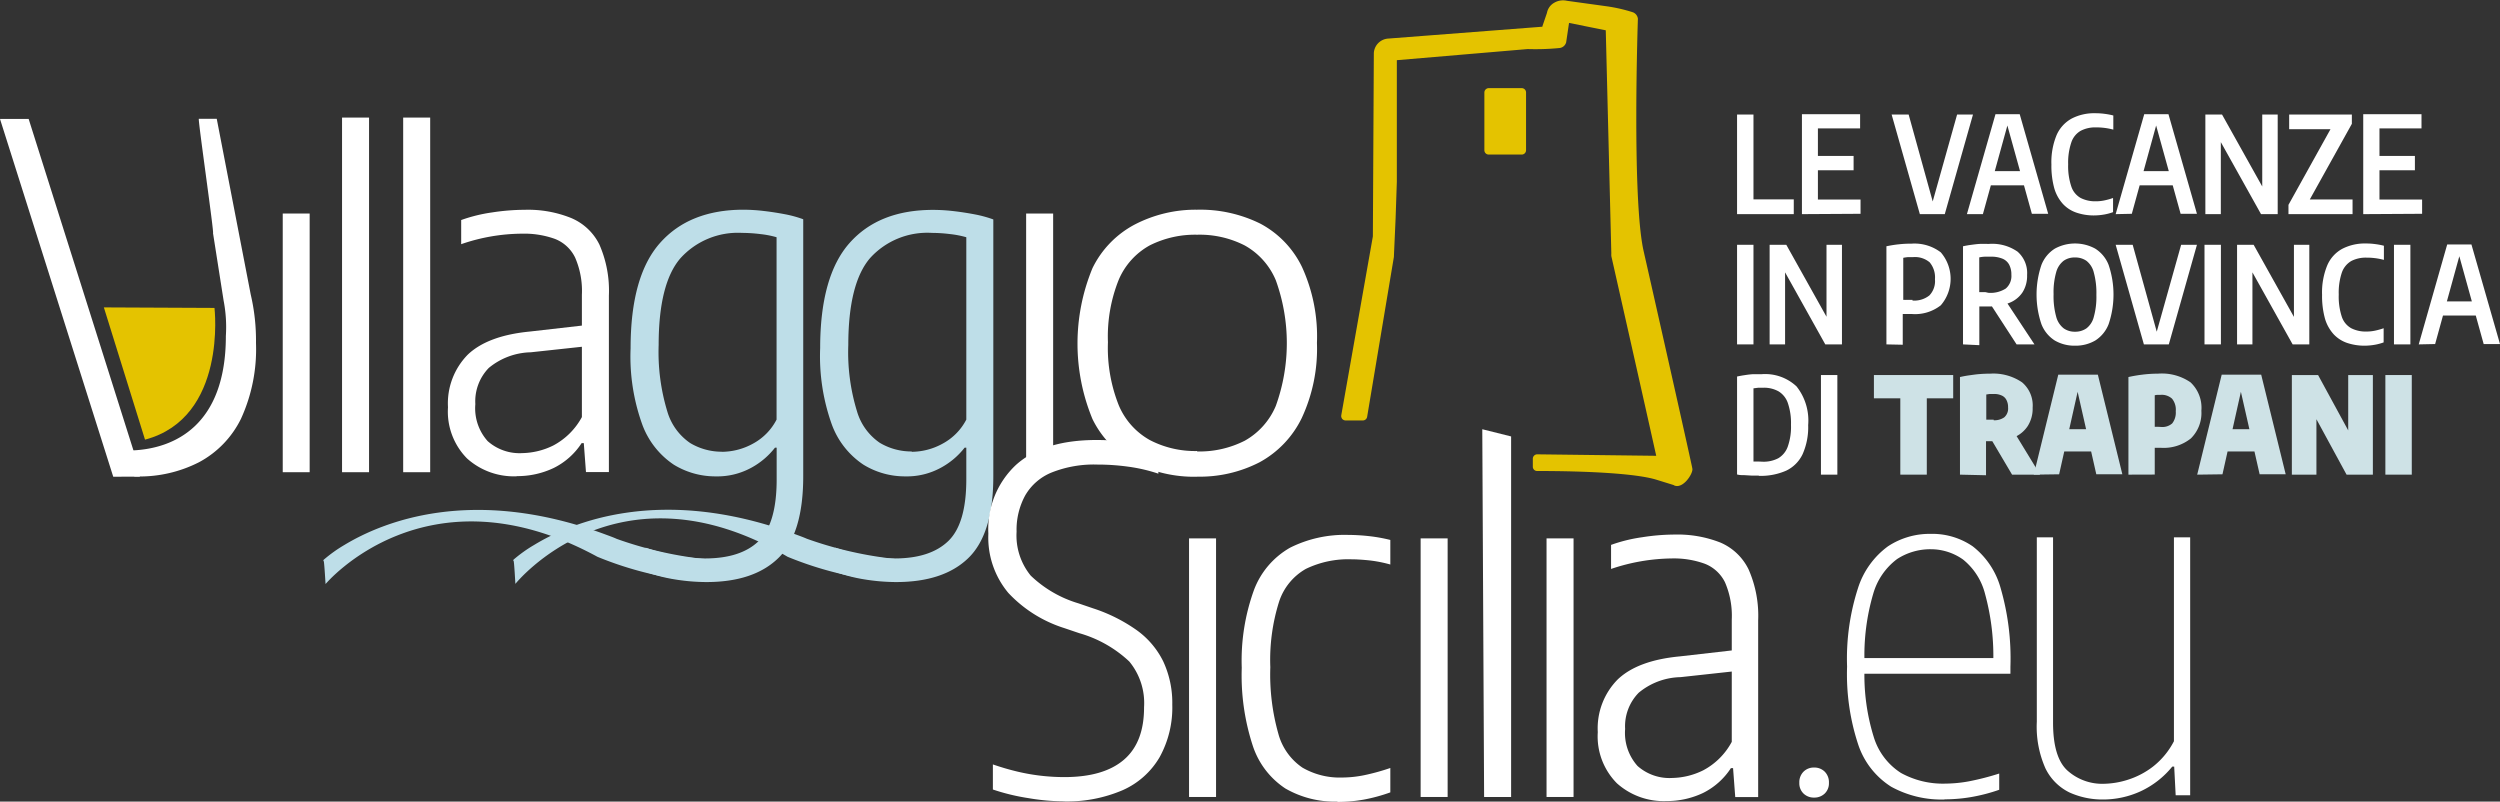 <svg xmlns="http://www.w3.org/2000/svg" viewBox="0 0 287.9 92.31"><rect x="0" y="0" width="287.9" height="92.31" fill="#333333" stroke="none"/><defs><style>.cls-1{fill:#fff;}.cls-2,.cls-3{fill:#bedee8;}.cls-3,.cls-4{fill-rule:evenodd;}.cls-4{fill:#e4c300;}.cls-5{fill:#cee2e6;}</style></defs><polygon class="cls-1" points="13.04 54.9 0 13.7 3.3 13.7 15.68 52.86 16.11 54.89 13.04 54.9 13.04 54.9"/><path class="cls-1" d="M14.88,459.72c4.82-.2,10.78-2.84,10.78-13.18a16,16,0,0,0-.26-4.08l-1.22-7.77c.16.13-1.78-13.29-1.63-13.16h2.06l3.91,20.22a23.26,23.26,0,0,1,.61,5.6,19.23,19.23,0,0,1-1.73,8.73,11.32,11.32,0,0,1-4.83,5,15.09,15.09,0,0,1-7.15,1.64h-.3l-.24-3Z" transform="translate(0.35 -407.85)"/><polygon class="cls-1" points="32.56 54.38 32.56 24.59 35.66 24.59 35.66 54.38 32.56 54.38 32.56 54.38"/><polygon class="cls-1" points="39.39 54.38 39.39 13.54 42.5 13.54 42.5 54.38 39.39 54.38 39.39 54.38"/><polygon class="cls-1" points="46.43 54.38 46.43 13.54 49.54 13.54 49.54 54.38 46.43 54.38 46.43 54.38"/><path class="cls-1" d="M59.15,462.7a8.06,8.06,0,0,1-5.71-2.05,7.67,7.67,0,0,1-2.2-5.9,8,8,0,0,1,2.29-6.07c1.53-1.45,3.91-2.34,7.14-2.65l7-.8.41,2.4-7.31.79a7.85,7.85,0,0,0-4.83,1.8,5.51,5.51,0,0,0-1.55,4.17,5.66,5.66,0,0,0,1.42,4.26,5.53,5.53,0,0,0,4,1.38,8.36,8.36,0,0,0,3.56-.88,8,8,0,0,0,3.29-3.27V441.8a9.61,9.61,0,0,0-.78-4.29,4.33,4.33,0,0,0-2.33-2.15,10.46,10.46,0,0,0-3.79-.6,21.73,21.73,0,0,0-7,1.21v-2.78a17.86,17.86,0,0,1,3.58-.88,25.26,25.26,0,0,1,3.74-.3,13.28,13.28,0,0,1,5.28.92A6.37,6.37,0,0,1,68.67,436a13.21,13.21,0,0,1,1.1,5.89v20.32H67.13l-.25-3.33h-.25a8.12,8.12,0,0,1-3.21,2.86,9.72,9.72,0,0,1-4.27.94Z" transform="translate(0.35 -407.85)"/><path class="cls-2" d="M81,474.88a23,23,0,0,1-3.6-.3A18,18,0,0,1,74,473.7v-2.78a23.64,23.64,0,0,0,3.55.93,18.93,18.93,0,0,0,3.29.31q4.11,0,6.18-2t2.07-7.1V459.4h-.19a8.71,8.71,0,0,1-2.72,2.31,8.16,8.16,0,0,1-4.12,1,9.14,9.14,0,0,1-4.82-1.35,9.5,9.5,0,0,1-3.6-4.55,23.06,23.06,0,0,1-1.37-8.87q0-8.28,3.38-12.1T85.22,432a20.53,20.53,0,0,1,2.42.15c.85.1,1.66.23,2.45.38a13.34,13.34,0,0,1,2.06.57V462.7q0,6.6-2.84,9.39T81,474.88Zm1.79-15a7.48,7.48,0,0,0,3.59-.95,6.54,6.54,0,0,0,2.7-2.76v-21a10.89,10.89,0,0,0-1.84-.36,17.4,17.4,0,0,0-2.12-.14A8.92,8.92,0,0,0,78,437.6q-2.5,2.91-2.5,10a23.46,23.46,0,0,0,1,7.64,6.66,6.66,0,0,0,2.63,3.63,7.09,7.09,0,0,0,3.7,1Z" transform="translate(0.35 -407.85)"/><path class="cls-3" d="M86.1,472.15l-3.61.21-1.1,2.12a6,6,0,0,0-2.94.17,40.35,40.35,0,0,1-10-2.68l0,0c-19.71-10.73-31.31,3.14-31.31,3.14s-.15-2.59-.21-2.63a.11.11,0,0,1,0-.17,16.13,16.13,0,0,1,2.36-1.69c4.36-2.64,14.63-6.91,29.95-1.27.48.18,1,.36,1.44.56a.05.05,0,0,1,0,0,44.21,44.21,0,0,0,9.4,2.24,35.06,35.06,0,0,0,8.58,0Z" transform="translate(0.35 -407.85)"/><path class="cls-2" d="M102.84,474.88a23.19,23.19,0,0,1-3.6-.3,18.22,18.22,0,0,1-3.41-.88v-2.78a23.64,23.64,0,0,0,3.55.93,19,19,0,0,0,3.3.31q4.09,0,6.17-2t2.08-7.1V459.4h-.19a8.75,8.75,0,0,1-2.73,2.31,8.16,8.16,0,0,1-4.12,1,9.11,9.11,0,0,1-4.81-1.35,9.46,9.46,0,0,1-3.61-4.55,23.25,23.25,0,0,1-1.37-8.87q0-8.28,3.38-12.1c2.26-2.55,5.46-3.82,9.63-3.82a20.66,20.66,0,0,1,2.42.15c.84.1,1.66.23,2.44.38a13.82,13.82,0,0,1,2.07.57V462.7q0,6.6-2.85,9.39t-8.35,2.79Zm1.79-15a7.45,7.45,0,0,0,3.59-.95,6.56,6.56,0,0,0,2.71-2.76v-21a11.31,11.31,0,0,0-1.84-.36,17.53,17.53,0,0,0-2.12-.14,8.89,8.89,0,0,0-7.12,2.9q-2.5,2.91-2.51,10a23.14,23.14,0,0,0,1,7.64,6.64,6.64,0,0,0,2.62,3.63,7.09,7.09,0,0,0,3.7,1Z" transform="translate(0.35 -407.85)"/><path class="cls-3" d="M108,472.15l-3.61.21-1.11,2.12a6,6,0,0,0-2.93.17,40.3,40.3,0,0,1-10-2.68l0,0C70.74,460.44,59,475.09,59,475.09s-.14-2.59-.2-2.63a.11.11,0,0,1,0-.17,16,16,0,0,1,2.37-1.69c4.35-2.64,14.63-6.91,29.94-1.27.48.18,1,.36,1.45.56l0,0a43.93,43.93,0,0,0,9.4,2.24,35,35,0,0,0,8.57,0Z" transform="translate(0.35 -407.85)"/><polygon class="cls-1" points="118.17 54.38 118.17 24.59 121.28 24.59 121.28 53.42 118.17 54.38 118.17 54.38"/><path class="cls-1" d="M137.5,462.75a15.1,15.1,0,0,1-7.21-1.64,11.27,11.27,0,0,1-4.83-5,22.75,22.75,0,0,1,0-17.38,11.27,11.27,0,0,1,4.82-5A15.21,15.21,0,0,1,137.5,432a15.6,15.6,0,0,1,7.28,1.6,11.11,11.11,0,0,1,4.81,5,19.23,19.23,0,0,1,1.72,8.74,18.89,18.89,0,0,1-1.75,8.65,11.51,11.51,0,0,1-4.85,5.09,15,15,0,0,1-7.21,1.66Zm0-2.91A11.51,11.51,0,0,0,143,458.6a8.25,8.25,0,0,0,3.57-4,21.27,21.27,0,0,0,0-14.48,8.2,8.2,0,0,0-3.57-4,11.4,11.4,0,0,0-5.48-1.24,11.62,11.62,0,0,0-5.45,1.22,8.17,8.17,0,0,0-3.58,3.95,17.55,17.55,0,0,0-1.25,7.21,17.89,17.89,0,0,0,1.25,7.27,8.23,8.23,0,0,0,3.58,4,11.28,11.28,0,0,0,5.45,1.26Z" transform="translate(0.35 -407.85)"/><path class="cls-1" d="M122.13,500.13a24.51,24.51,0,0,1-4-.36,24.12,24.12,0,0,1-4.14-1v-2.89a29.2,29.2,0,0,0,2.84.83,23,23,0,0,0,2.75.48,23.77,23.77,0,0,0,2.64.15q4.53,0,6.86-2t2.32-6.05a7.51,7.51,0,0,0-1.7-5.26,14,14,0,0,0-5.75-3.26l-1.71-.58a15,15,0,0,1-6.47-4.06,9.94,9.94,0,0,1-2.3-6.83,10.12,10.12,0,0,1,3.19-7.92q3.2-2.87,9.32-2.86a28,28,0,0,1,3.69.25,17.16,17.16,0,0,1,3.38.74v2.89a18.7,18.7,0,0,0-3.49-.81,25.7,25.7,0,0,0-3.52-.24,13.17,13.17,0,0,0-5.25.9,6.22,6.22,0,0,0-3.07,2.64,8.25,8.25,0,0,0-1,4.19,7.3,7.3,0,0,0,1.63,5.06,13.47,13.47,0,0,0,5.49,3.19l1.7.58a18.69,18.69,0,0,1,5,2.5A9.69,9.69,0,0,1,133.6,484a11.28,11.28,0,0,1,1.05,5,11.81,11.81,0,0,1-1.46,6.05,9.25,9.25,0,0,1-4.26,3.8,16.21,16.21,0,0,1-6.8,1.29Z" transform="translate(0.35 -407.85)"/><polygon class="cls-1" points="136.93 91.78 136.93 62 140.04 62 140.04 91.78 136.93 91.78 136.93 91.78"/><path class="cls-1" d="M153.67,500.16a11.36,11.36,0,0,1-6-1.51,9.38,9.38,0,0,1-3.74-4.89,26,26,0,0,1-1.28-9,23.86,23.86,0,0,1,1.42-9,9.41,9.41,0,0,1,4.15-4.84,14,14,0,0,1,6.67-1.47,22.65,22.65,0,0,1,2.41.14,18.64,18.64,0,0,1,2.46.44v2.83a15,15,0,0,0-2.46-.48c-.8-.08-1.46-.12-2-.12a11.21,11.21,0,0,0-5.26,1.1,6.74,6.74,0,0,0-3.1,3.81,22.32,22.32,0,0,0-1,7.52,25,25,0,0,0,.92,7.64,6.87,6.87,0,0,0,2.78,3.92,8.56,8.56,0,0,0,4.57,1.14,13.18,13.18,0,0,0,2.55-.27,24.94,24.94,0,0,0,3-.83v2.81a19.41,19.41,0,0,1-3.1.84,17.64,17.64,0,0,1-3,.26Z" transform="translate(0.35 -407.85)"/><polygon class="cls-1" points="163.6 91.78 163.6 62 166.71 62 166.71 91.78 163.6 91.78 163.6 91.78"/><polygon class="cls-1" points="170.91 91.78 170.7 49.43 174.02 50.26 174.02 91.78 170.91 91.78 170.91 91.78"/><polygon class="cls-1" points="178.1 91.78 178.1 62 181.21 62 181.21 91.78 178.1 91.78 178.1 91.78"/><path class="cls-1" d="M191.57,500.1a8.06,8.06,0,0,1-5.72-2.05,7.67,7.67,0,0,1-2.2-5.89,8,8,0,0,1,2.3-6.07q2.3-2.19,7.14-2.65l7-.8.41,2.39-7.32.8a7.78,7.78,0,0,0-4.82,1.8,5.51,5.51,0,0,0-1.56,4.17,5.69,5.69,0,0,0,1.43,4.26,5.53,5.53,0,0,0,4,1.38,8.36,8.36,0,0,0,3.56-.88,7.94,7.94,0,0,0,3.29-3.28V479.2a9.67,9.67,0,0,0-.78-4.29,4.35,4.35,0,0,0-2.33-2.14,10.45,10.45,0,0,0-3.79-.61,22.49,22.49,0,0,0-7,1.21V470.6a17.76,17.76,0,0,1,3.57-.88,24.25,24.25,0,0,1,3.74-.31,13.46,13.46,0,0,1,5.28.92,6.41,6.41,0,0,1,3.25,3.1,13.2,13.2,0,0,1,1.1,5.88v20.33h-2.64l-.25-3.33h-.25a8.12,8.12,0,0,1-3.21,2.86,9.72,9.72,0,0,1-4.27.93Z" transform="translate(0.35 -407.85)"/><path class="cls-4" d="M24.35,443.31s1.5,12.65-8,15.17l-4.74-15.23,12.71.06Z" transform="translate(0.35 -407.85)"/><path class="cls-1" d="M208.56,499.7a1.69,1.69,0,0,1-1.22-.47,1.63,1.63,0,0,1-.48-1.23,1.72,1.72,0,0,1,.48-1.28,1.66,1.66,0,0,1,1.22-.48,1.68,1.68,0,0,1,1.23.48,1.72,1.72,0,0,1,.48,1.28,1.63,1.63,0,0,1-.48,1.23,1.71,1.71,0,0,1-1.23.47Z" transform="translate(0.35 -407.85)"/><path class="cls-1" d="M223.58,499.92a12,12,0,0,1-6.14-1.47,9.16,9.16,0,0,1-3.79-4.83,25.79,25.79,0,0,1-1.29-9,26.38,26.38,0,0,1,1.26-9.05,9.53,9.53,0,0,1,3.44-4.8,8.71,8.71,0,0,1,4.92-1.44,8.23,8.23,0,0,1,4.84,1.43,9.18,9.18,0,0,1,3.21,4.77,29,29,0,0,1,1.14,9.09v.82h-17.6v-1.81h16.06l-.44.66a27.07,27.07,0,0,0-.93-8,7.41,7.41,0,0,0-2.54-4A6.41,6.41,0,0,0,222,471.1a7,7,0,0,0-3.88,1.13,7.6,7.6,0,0,0-2.75,4,25.15,25.15,0,0,0-1,8v.49a24.07,24.07,0,0,0,1.06,8,7.5,7.5,0,0,0,3.13,4.14,10,10,0,0,0,5.16,1.23,15.37,15.37,0,0,0,2.76-.28,30.24,30.24,0,0,0,3.4-.88v1.87a20,20,0,0,1-3.29.85,18.07,18.07,0,0,1-3,.25Z" transform="translate(0.35 -407.85)"/><path class="cls-1" d="M241.89,499.92a9.22,9.22,0,0,1-3.92-.81,6,6,0,0,1-2.76-2.76,11.81,11.81,0,0,1-1-5.39V469.73h1.87v21.34q0,4,1.65,5.51a6,6,0,0,0,4.24,1.53,9.61,9.61,0,0,0,2.71-.46,9.36,9.36,0,0,0,2.91-1.52,8.92,8.92,0,0,0,2.41-2.92V469.73h1.87v29.7H250.2l-.17-3.3h-.22a10.25,10.25,0,0,1-3.68,2.86,10.37,10.37,0,0,1-4.24.93Z" transform="translate(0.35 -407.85)"/><path class="cls-4" d="M177.22,410.93l-17.67,1.36h0a1.77,1.77,0,0,0-1.69,1.69l-.11,21.09-3.64,20.61a.54.54,0,0,0,.11.41.53.53,0,0,0,.38.18h2a.5.5,0,0,0,.49-.42l3.08-18.41c0-.06.2-4.46.2-4.52h0l.14-4.14v-14l15.06-1.28a28.64,28.64,0,0,0,3.68-.12.89.89,0,0,0,.76-.66l.33-2.23,4.23.85.64,25.69a2.91,2.91,0,0,0,0,.31s3.84,17,5.17,23l-13.71-.17a.51.51,0,0,0-.5.5v.92a.49.49,0,0,0,.49.5c5.87,0,11.41.29,13.73,1l2,.62a.48.48,0,0,0,.16.08c.95.28,2-1.29,2-1.9,0-.05-.06-.35-.17-.84-.84-3.89-5.09-22.71-5.45-24.28-1.37-6.07-.66-26.77-.66-26.77v0a.91.91,0,0,0-.56-.73,18.15,18.15,0,0,0-3.06-.7h0l-4.56-.63a2,2,0,0,0-1.46.23,1.68,1.68,0,0,0-.83,1.16l-.56,1.64Zm-1.83,7.57a.5.5,0,0,0-.5-.5h-3.8a.51.51,0,0,0-.5.5v6.65a.5.5,0,0,0,.5.5h3.8a.5.5,0,0,0,.5-.5V418.5Z" transform="translate(0.35 -407.85)"/><polygon class="cls-1" points="200.04 24.66 200.04 13.19 201.93 13.19 201.93 22.96 206.57 22.96 206.57 24.66 200.04 24.66 200.04 24.66"/><path class="cls-1" d="M207.16,432.51V421h6.7v1.64H209v8.19h4.91v1.64Zm1.38-5.05v-1.65h4.57v1.65Z" transform="translate(0.35 -407.85)"/><polygon class="cls-1" points="221.09 24.66 217.84 13.19 219.8 13.19 222.76 23.88 222.38 23.88 225.38 13.19 227.21 13.19 223.96 24.66 221.09 24.66 221.09 24.66"/><path class="cls-1" d="M226.16,432.51,229.45,421h2.79l3.28,11.47h-1.88l-2.94-10.6h.24L228,432.51Zm1.85-3.32.38-1.63h4.9l.38,1.63Z" transform="translate(0.35 -407.85)"/><path class="cls-1" d="M240.83,432.66a6.21,6.21,0,0,1-2.05-.32,3.78,3.78,0,0,1-1.56-1,4.6,4.6,0,0,1-1-1.81,9.8,9.8,0,0,1-.33-2.73,8.19,8.19,0,0,1,.6-3.4,4,4,0,0,1,1.74-1.9,5.61,5.61,0,0,1,2.72-.61,7.79,7.79,0,0,1,1.07.07,7.7,7.7,0,0,1,1,.19v1.63a7.1,7.1,0,0,0-1-.2,8,8,0,0,0-1-.06,3.59,3.59,0,0,0-1.75.39,2.41,2.41,0,0,0-1.08,1.32,7.22,7.22,0,0,0-.37,2.54,7.35,7.35,0,0,0,.37,2.58,2.36,2.36,0,0,0,1.07,1.3,3.66,3.66,0,0,0,1.73.38,4.61,4.61,0,0,0,1-.1,7.71,7.71,0,0,0,1-.28v1.63a5.89,5.89,0,0,1-1,.27,7,7,0,0,1-1.21.11Z" transform="translate(0.35 -407.85)"/><path class="cls-1" d="M243.29,432.51,246.58,421h2.79l3.28,11.47h-1.88l-2.94-10.6h.24l-2.92,10.6Zm1.85-3.32.37-1.63h4.91l.38,1.63Z" transform="translate(0.35 -407.85)"/><polygon class="cls-1" points="253.97 24.66 253.97 13.19 255.89 13.19 260.88 22.12 260.52 22.12 260.52 13.19 262.3 13.19 262.3 24.66 260.38 24.66 255.39 15.72 255.75 15.72 255.75 24.66 253.97 24.66 253.97 24.66"/><polygon class="cls-1" points="263.54 24.66 263.54 23.59 268.59 14.5 268.65 14.88 263.62 14.88 263.62 13.19 270.84 13.19 270.84 14.26 265.79 23.34 265.73 22.97 270.92 22.97 270.92 24.66 263.54 24.66 263.54 24.66"/><path class="cls-1" d="M271.8,432.51V421h6.71v1.64h-4.84v8.19h4.91v1.64Zm1.38-5.05v-1.65h4.57v1.65Z" transform="translate(0.35 -407.85)"/><polygon class="cls-1" points="200.04 39.66 200.04 28.19 201.93 28.19 201.93 39.66 200.04 39.66 200.04 39.66"/><polygon class="cls-1" points="203.79 39.66 203.79 28.19 205.71 28.19 210.7 37.12 210.34 37.12 210.34 28.19 212.12 28.19 212.12 39.66 210.2 39.66 205.21 30.72 205.57 30.72 205.57 39.66 203.79 39.66 203.79 39.66"/><path class="cls-1" d="M216.89,447.51v-11.3c.44-.09.9-.17,1.38-.22a12.13,12.13,0,0,1,1.5-.08,5,5,0,0,1,3.38,1,4.67,4.67,0,0,1,0,6.1,4.8,4.8,0,0,1-3.35,1h-.53l-.5,0v3.54Zm3-5.05a2.79,2.79,0,0,0,1.95-.59,2.38,2.38,0,0,0,.64-1.86,2.69,2.69,0,0,0-.61-1.95,2.62,2.62,0,0,0-1.9-.6l-.59,0a5.21,5.21,0,0,0-.55.08v4.84a4.73,4.73,0,0,0,.52,0l.54,0Z" transform="translate(0.35 -407.85)"/><path class="cls-1" d="M225.71,447.51v-11.3c.29-.06.59-.12.91-.16s.64-.09,1-.11.69,0,1.07,0a5.1,5.1,0,0,1,3.3.89,3.26,3.26,0,0,1,1.1,2.69,3.52,3.52,0,0,1-.53,2,3.23,3.23,0,0,1-1.52,1.21,6.25,6.25,0,0,1-2.37.41h-.59l-.49,0v4.46Zm6.17,0-3.44-5.3h2l3.5,5.3Zm-3.25-5.94a3.26,3.26,0,0,0,2-.49,1.89,1.89,0,0,0,.65-1.59,2.41,2.41,0,0,0-.26-1.17,1.54,1.54,0,0,0-.79-.69,3.41,3.41,0,0,0-1.34-.22c-.26,0-.49,0-.7,0a4.25,4.25,0,0,0-.61.08v4l.36,0,.34,0Z" transform="translate(0.35 -407.85)"/><path class="cls-1" d="M238.61,447.66a4.5,4.5,0,0,1-2.32-.59,3.9,3.9,0,0,1-1.55-1.89,10.66,10.66,0,0,1,0-6.82,3.87,3.87,0,0,1,1.55-1.88,4.86,4.86,0,0,1,4.64,0,3.87,3.87,0,0,1,1.55,1.88,10.66,10.66,0,0,1,0,6.82,3.9,3.9,0,0,1-1.55,1.89,4.5,4.5,0,0,1-2.32.59Zm0-1.61a2.24,2.24,0,0,0,1.32-.39,2.39,2.39,0,0,0,.84-1.31,8.51,8.51,0,0,0,.3-2.53,8.94,8.94,0,0,0-.3-2.6,2.45,2.45,0,0,0-.84-1.33,2.24,2.24,0,0,0-1.32-.39,2.18,2.18,0,0,0-1.31.38,2.48,2.48,0,0,0-.86,1.32,8.47,8.47,0,0,0-.3,2.53,8.87,8.87,0,0,0,.3,2.59,2.5,2.5,0,0,0,.86,1.34,2.18,2.18,0,0,0,1.31.39Z" transform="translate(0.35 -407.85)"/><polygon class="cls-1" points="246.89 39.66 243.64 28.19 245.6 28.19 248.56 38.88 248.18 38.88 251.18 28.19 253 28.19 249.76 39.66 246.89 39.66 246.89 39.66"/><polygon class="cls-1" points="253.87 39.66 253.87 28.19 255.76 28.19 255.76 39.66 253.87 39.66 253.87 39.66"/><polygon class="cls-1" points="257.62 39.66 257.62 28.19 259.53 28.19 264.52 37.12 264.17 37.12 264.17 28.19 265.94 28.19 265.94 39.66 264.02 39.66 259.03 30.72 259.39 30.72 259.39 39.66 257.62 39.66 257.62 39.66"/><path class="cls-1" d="M272,447.66a6.32,6.32,0,0,1-2.06-.32,3.81,3.81,0,0,1-1.55-1,4.6,4.6,0,0,1-1-1.81,9.8,9.8,0,0,1-.33-2.73,8.19,8.19,0,0,1,.6-3.4,3.93,3.93,0,0,1,1.73-1.9,5.65,5.65,0,0,1,2.73-.61,7.65,7.65,0,0,1,1.06.07,7.85,7.85,0,0,1,1,.19v1.63a7.42,7.42,0,0,0-1-.2,8,8,0,0,0-1-.06,3.63,3.63,0,0,0-1.76.39,2.5,2.5,0,0,0-1.08,1.32,7.25,7.25,0,0,0-.36,2.54,7.38,7.38,0,0,0,.36,2.58,2.37,2.37,0,0,0,1.08,1.3,3.63,3.63,0,0,0,1.73.38,4.61,4.61,0,0,0,1-.1,8.13,8.13,0,0,0,1-.28v1.63a5.89,5.89,0,0,1-1,.27,7,7,0,0,1-1.21.11Z" transform="translate(0.35 -407.85)"/><polygon class="cls-1" points="275.69 39.66 275.69 28.19 277.58 28.19 277.58 39.66 275.69 39.66 275.69 39.66"/><path class="cls-1" d="M278.19,447.51,281.47,436h2.79l3.29,11.47h-1.88l-2.94-10.6H283l-2.92,10.6Zm1.85-3.32.37-1.63h4.91l.38,1.63Z" transform="translate(0.35 -407.85)"/><path class="cls-1" d="M202.19,462.62h-.81l-.83-.05c-.29,0-.57,0-.86-.08V451.21c.29-.06.59-.12.9-.16a9.5,9.5,0,0,1,.95-.11c.32,0,.65,0,1,0a5.28,5.28,0,0,1,4,1.41,6.33,6.33,0,0,1,1.34,4.45,7.66,7.66,0,0,1-.64,3.35,4,4,0,0,1-1.89,1.9,7.31,7.31,0,0,1-3.15.6Zm.46-1.6a3.64,3.64,0,0,0,1.79-.4,2.56,2.56,0,0,0,1.09-1.34,6.85,6.85,0,0,0,.37-2.51,7.12,7.12,0,0,0-.36-2.5,2.52,2.52,0,0,0-1.07-1.35,3.44,3.44,0,0,0-1.77-.42l-.56,0-.56.07V461l.58,0Z" transform="translate(0.35 -407.85)"/><polygon class="cls-1" points="209.7 54.66 209.7 43.19 211.59 43.19 211.59 54.66 209.7 54.66 209.7 54.66"/><polygon class="cls-5" points="218.84 54.66 218.84 45.87 215.8 45.87 215.8 43.19 224.93 43.19 224.93 45.87 221.89 45.87 221.89 54.66 218.84 54.66 218.84 54.66"/><path class="cls-5" d="M225.36,462.51V451.27c.35-.08.72-.15,1.09-.2s.76-.11,1.15-.14.81-.05,1.24-.05a5.87,5.87,0,0,1,3.67,1,3.48,3.48,0,0,1,1.22,2.92,3.75,3.75,0,0,1-.57,2.12,3.47,3.47,0,0,1-1.59,1.3,6,6,0,0,1-2.36.44h-.45l-.4,0v3.92Zm6,0-3.08-5.21h3.13l3.18,5.21Zm-2.12-6.26a2,2,0,0,0,1.22-.34,1.35,1.35,0,0,0,.44-1.15,1.75,1.75,0,0,0-.2-.87,1.11,1.11,0,0,0-.55-.5,2,2,0,0,0-.85-.17l-.51,0-.4.06v2.9l.26,0h.59Z" transform="translate(0.35 -407.85)"/><path class="cls-5" d="M233.86,462.51,236.68,451h4.56l2.82,11.47h-3l-2.29-10.12h.28l-2.27,10.12Zm2-2.67.55-2.56h5.13l.56,2.56Z" transform="translate(0.35 -407.85)"/><path class="cls-5" d="M244.76,462.51V451.27a16,16,0,0,1,1.64-.28,14.54,14.54,0,0,1,1.78-.11,5.8,5.8,0,0,1,3.73,1,4,4,0,0,1,1.25,3.27,4.1,4.1,0,0,1-1.21,3.19,5,5,0,0,1-3.43,1.08h-.37l-.36,0v3.08Zm3.79-5.49a1.7,1.7,0,0,0,1.25-.41,2,2,0,0,0,.41-1.4,2,2,0,0,0-.43-1.45,1.76,1.76,0,0,0-1.31-.44h-.38a1.87,1.87,0,0,0-.3.05V457l.36,0Z" transform="translate(0.35 -407.85)"/><path class="cls-5" d="M252.68,462.51,255.5,451h4.55l2.82,11.47h-3l-2.3-10.12h.28l-2.26,10.12Zm2-2.67.56-2.56h5.13l.56,2.56Z" transform="translate(0.35 -407.85)"/><polygon class="cls-5" points="263.93 54.66 263.93 43.19 266.95 43.19 270.87 50.39 270.42 50.39 270.42 43.19 273.26 43.19 273.26 54.66 270.23 54.66 266.31 47.45 266.76 47.45 266.76 54.66 263.93 54.66 263.93 54.66"/><polygon class="cls-5" points="274.7 54.66 274.7 43.19 277.74 43.19 277.74 54.66 274.7 54.66 274.7 54.66"/></svg>